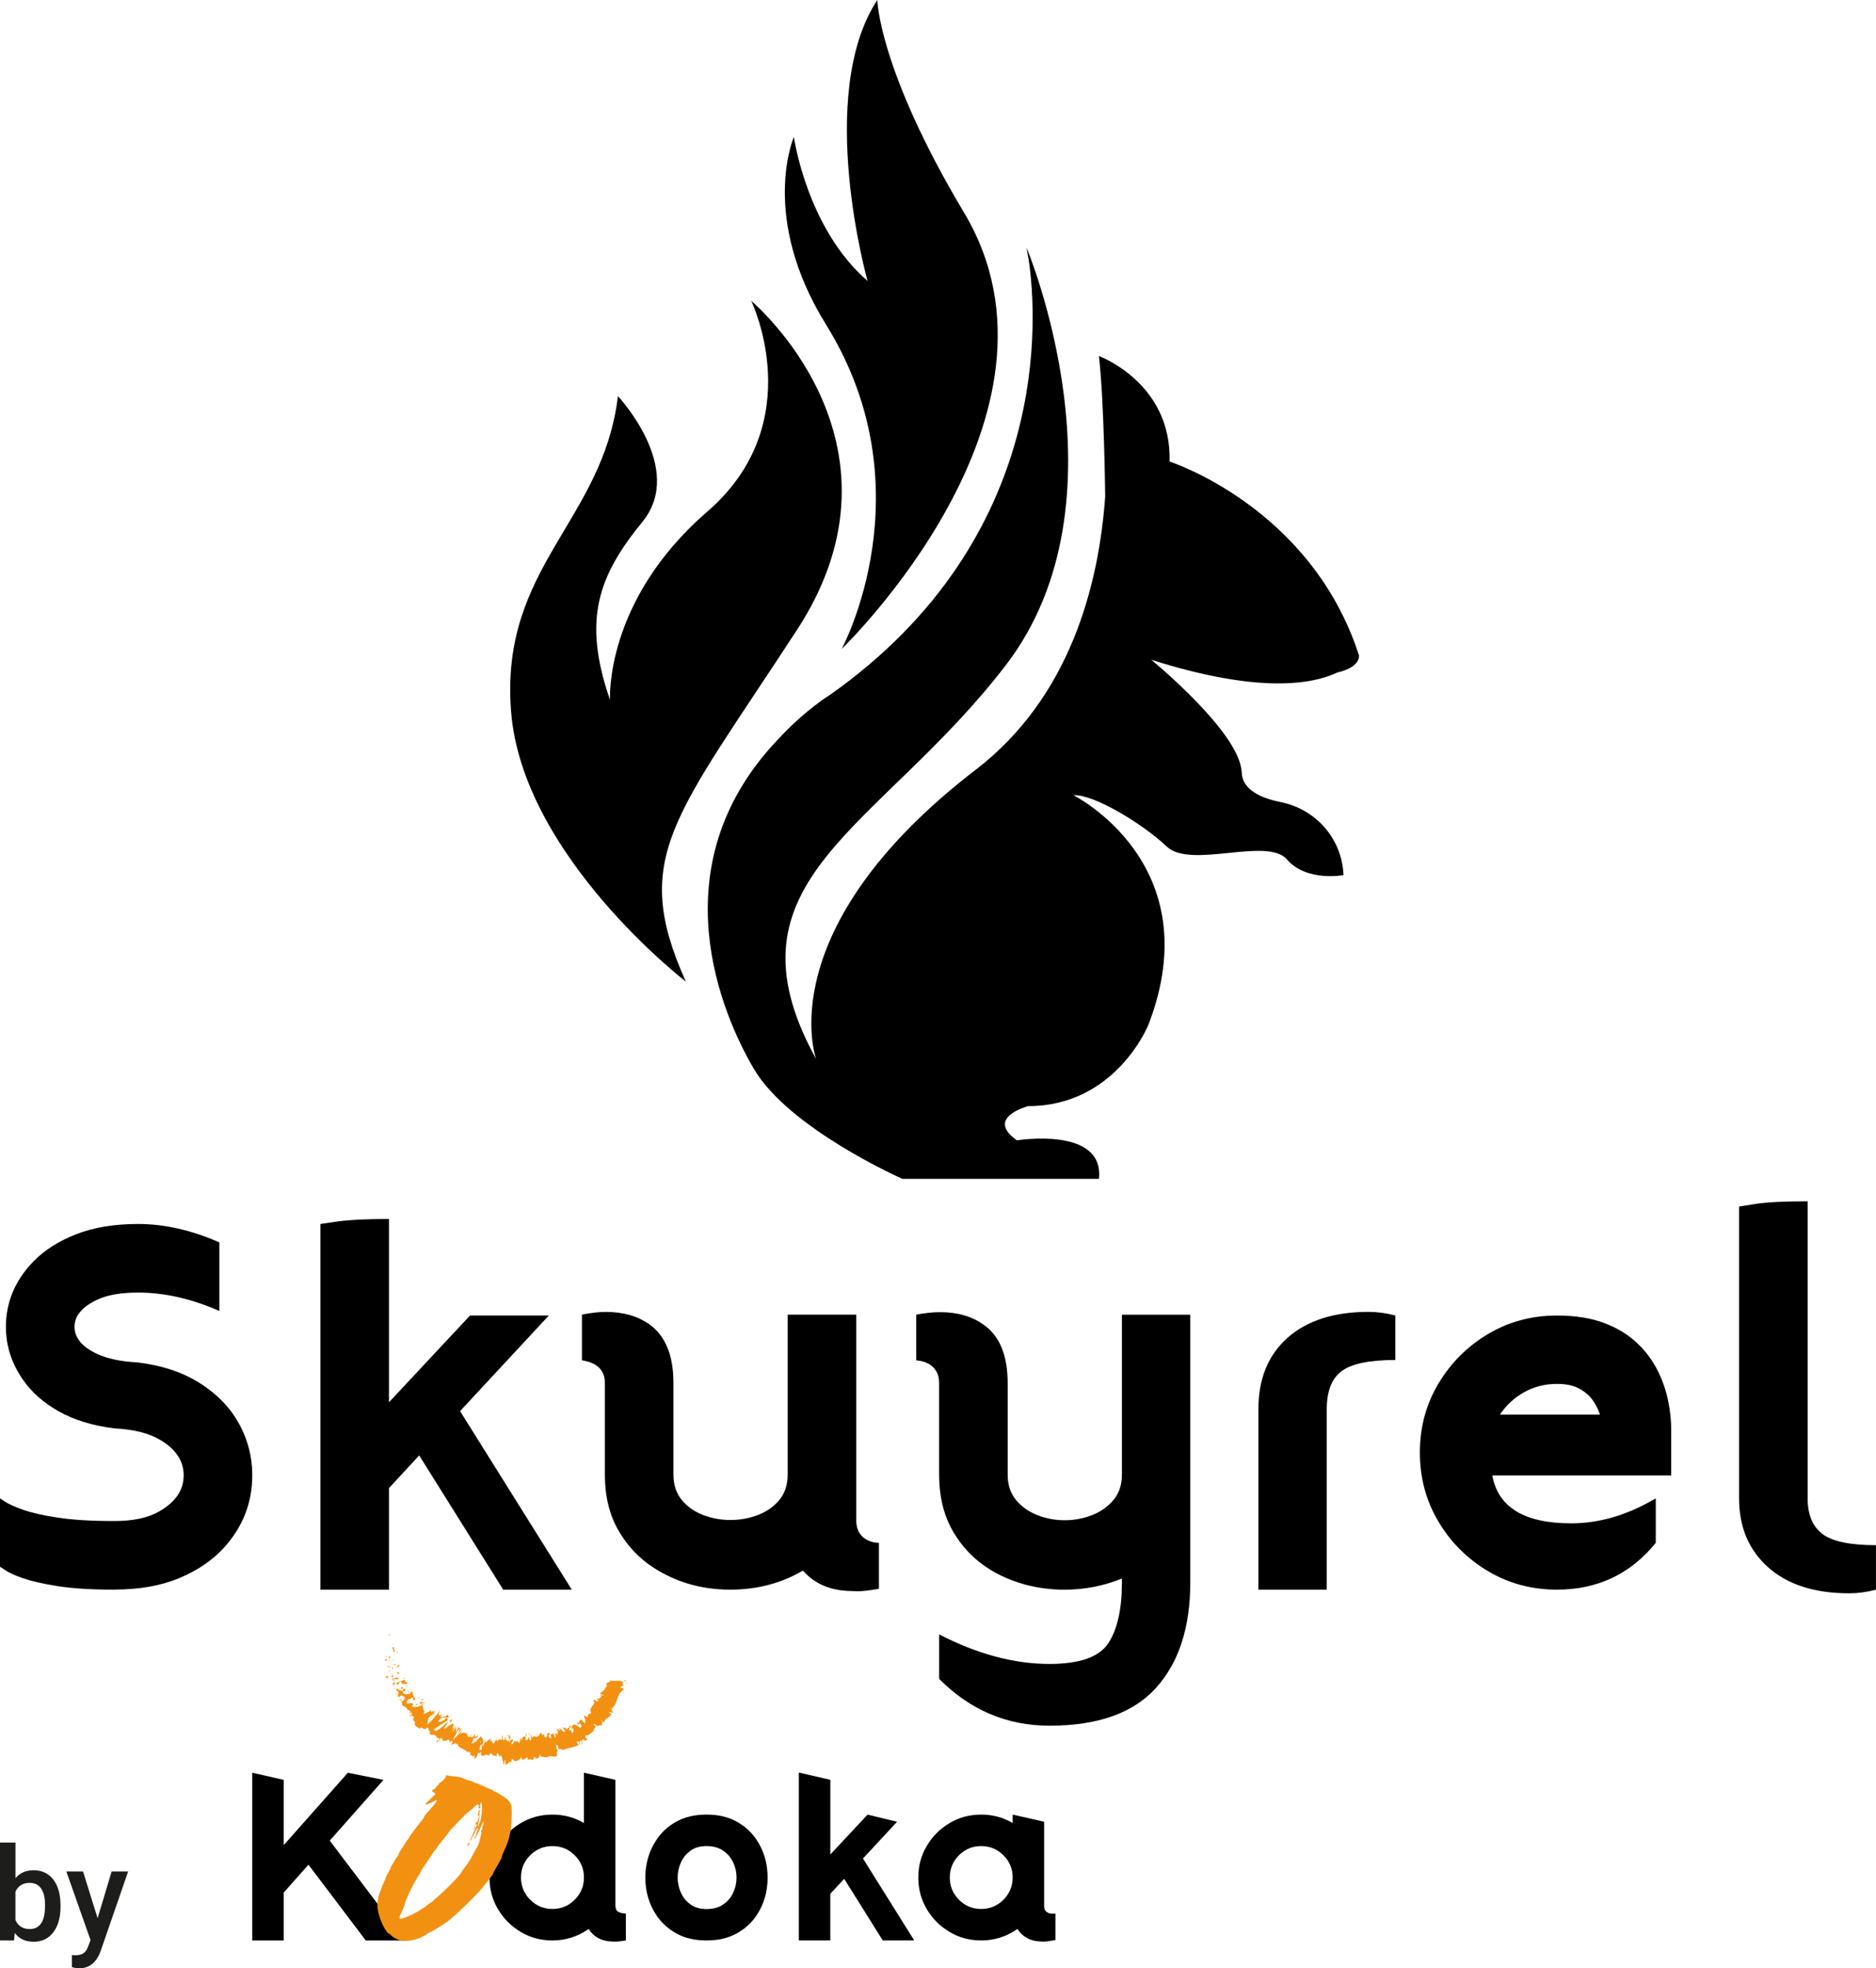 <?xml version="1.0" encoding="UTF-8"?>
<svg id="Calque_1" data-name="Calque 1" xmlns="http://www.w3.org/2000/svg" viewBox="0 0 539.28 565.68">
  <defs>
    <style>
      .cls-1 {
        fill: #1d1d1b;
      }

      .cls-2 {
        fill: #f29111;
      }
    </style>
  </defs>
  <g>
    <g>
      <path d="M384.55,193.24s0,0,0,0c0,0,6.24-1.23,6.12-4.85-13.78-42.7-54.46-55.74-54.46-55.74.63-22.68-20.32-30.33-20.32-30.33,1.51,12.56,1.81,40.44,1.81,40.44v-.04c-1.84,25.61-10.16,57.71-37.17,78.46-59.74,45.9-45.92,83.2-45.92,83.2-28.45-51.64,17.88-65.58,54.46-113.12,36.58-47.54,6.03-120.08,6.03-120.08.22,1.2.42,2.38.62,3.55,2.3,15.62,7.18,79.48-56.97,124.86,0,0-7.25,4.36-15.16,12.97-34.73,36.49-15.91,79.34-6.85,94.68,10.16,17.21,42.67,31.56,42.67,31.56h56.49c1.63-15.16-23.57-11.07-23.57-11.07-9.35-6.56,3.25-9.84,3.25-9.84,25.2,0,34.54-23.36,34.54-23.36,17.88-46.31-21.54-65.98-21.54-65.98,5.69-.41,19.91,8.2,26.82,14.75s28.85-2.87,34.54,3.69c5.69,6.56,16.26,4.51,16.26,4.51l-.03-.54c-.62-10.19-8.09-18.45-18.02-20.44-5.86-1.18-11.03-3.61-11.21-8.53-.41-11.48-26.01-32.38-26.01-32.38,30.79,9.77,46.24,7.14,53.61,3.62Z"/>
      <path d="M229.13,181c35.22-54.1-13.19-94.54-13.19-94.54,0,0,17.05,34.91-12.63,60.59-29.68,25.68-27.95,54.1-27.95,54.1-8.13-23.36-3.12-35.93,9.35-51.23,12.46-15.3-7.08-36.07-7.08-36.07-4.33,36.07-33.97,49.04-30.72,90.58s50.24,77.67,50.24,77.67c-16.09-35.78-3.25-47,31.97-101.1Z"/>
      <path d="M241.97,186.48s69.92-67.27,35.14-125.41C252.6,20.08,252.19,0,252.19,0c-17.88,27.32-2.8,80.74-2.8,80.74-17.52-15.16-21.18-41.39-21.18-41.39,0,0-10.01,22.93,9.26,53.96,29.35,47.27,4.5,93.17,4.5,93.17Z"/>
    </g>
    <g>
      <path d="M32.83,456.86c-6.57,0-11.99-.34-16.25-1.01-4.26-.67-7.6-1.44-10.02-2.28-2.41-.85-4.1-1.62-5.06-2.32l-1.5-.98v-19.65l1.5.98c.96.65,2.64,1.41,5.06,2.28,2.41.87,5.75,1.63,10.02,2.28,4.26.65,9.68.98,16.25.98,5.35,0,9.62-.89,12.79-2.68,4.79-2.7,7.18-6.18,7.18-10.44s-2.39-7.75-7.18-10.44c-3.18-1.78-7.44-2.81-12.79-3.07-6.22-.78-11.52-2.4-15.89-4.86-4.37-2.46-7.8-5.47-10.28-9.04-3.31-4.7-4.96-9.79-4.96-15.27,0-7.09,2.63-13.36,7.9-18.8,3.13-3.22,7.21-5.82,12.24-7.8,5.03-1.98,10.98-2.97,17.85-2.97,7.57,0,15.36,1.76,23.37,5.29v19.71c-8.01-3.52-15.8-5.29-23.37-5.29-4.87,0-8.77.67-11.68,2.02-4.39,2.05-6.59,4.66-6.59,7.83s2.2,5.79,6.59,7.83c2.92,1.35,6.81,2.15,11.68,2.41,6.57.83,12.15,2.6,16.74,5.32,4.59,2.72,8.21,6.04,10.87,9.95,3.48,5.27,5.22,10.99,5.22,17.17,0,7.88-2.72,14.82-8.16,20.82-3.31,3.61-7.58,6.52-12.83,8.71-5.24,2.2-11.48,3.3-18.7,3.3Z"/>
      <path d="M164.36,456.86h-19.71l-24.15-38.58-8.68,9.4v29.18h-19.71v-105.09l4.89-.72c3.31-.48,8.25-.72,14.82-.72v52.67l23.3-24.93h22.65l-25.52,27.48,32.11,51.3Z"/>
      <path d="M246.27,457.32l-1.7-.07c-5.83-.09-10.42-2.05-13.77-5.87-6.22,3.66-13.18,5.48-20.89,5.48-8.18,0-15.54-2.11-22.06-6.33-4.18-2.7-7.55-6.29-10.12-10.77-2.57-4.48-3.85-9.81-3.85-15.99v-26.3c0-3.66-2.2-5.83-6.59-6.53v-13.12c2.61-.52,4.89-.78,6.85-.78,5.05,0,9.27,1.22,12.66,3.66,4.53,3.31,6.79,8.9,6.79,16.78v26.3c0,2.92.79,5.34,2.38,7.28,1.59,1.94,3.63,3.38,6.14,4.34,2.5.96,5.12,1.44,7.87,1.44s5.37-.48,7.9-1.44c2.52-.96,4.58-2.4,6.17-4.34,1.59-1.94,2.38-4.36,2.38-7.28v-45.95h19.71v59.07c0,3.13,1.41,5.18,4.24,6.14.65.22,1.41.35,2.28.39v13.18c-2.65.48-4.79.72-6.4.72Z"/>
      <path d="M342.16,454.77c0,12.92-3.27,23.02-9.82,30.29-6.55,7.27-16.76,10.9-30.65,10.9-12.23,0-22.8-4.48-31.72-13.45v-12.79c10.97,5.66,21.54,8.49,31.72,8.49,8.7,0,14.35-2,16.94-6,2.59-4,3.88-9.81,3.88-17.43v-1.11c-5.27,2.13-10.79,3.2-16.58,3.2-3.79,0-7.51-.48-11.16-1.44-9.97-2.74-17.12-8.25-21.48-16.51-2.22-4.31-3.33-9.35-3.33-15.14v-26.24c0-1.35-.24-2.44-.72-3.26-1.04-1.96-3-3.07-5.87-3.33v-13.12c2.61-.48,4.89-.72,6.85-.72,5.05,0,9.25,1.22,12.6,3.66,4.57,3.22,6.85,8.81,6.85,16.78v26.24c0,2.92.79,5.34,2.38,7.28,1.59,1.94,3.63,3.39,6.14,4.37,2.5.98,5.12,1.47,7.87,1.47s5.36-.49,7.87-1.47c2.5-.98,4.56-2.44,6.17-4.37,1.61-1.94,2.41-4.36,2.41-7.28v-45.95h19.65v76.96Z"/>
      <path d="M381.39,456.86h-19.65v-51.83c0-8.75,2.8-15.6,8.39-20.56,5.59-4.96,13.35-7.44,23.27-7.44,2.52,0,5.09.35,7.7,1.04v12.79c-7.44,0-12.59,1.07-15.44,3.2-2.85,2.13-4.27,5.79-4.27,10.97v51.83Z"/>
      <path d="M451.69,437.8c8.09,0,16.19-2.39,24.28-7.18v12.79c-7.27,8.96-16.73,13.45-28.39,13.45-7.27,0-13.88-1.77-19.84-5.32-5.96-3.55-10.72-8.3-14.26-14.26-3.55-5.96-5.32-12.58-5.32-19.84s1.77-13.82,5.32-19.78c3.55-5.96,8.3-10.71,14.26-14.26,5.96-3.55,12.57-5.32,19.84-5.32,5.22,0,9.71.71,13.48,2.12,3.76,1.41,6.9,3.3,9.4,5.65,2.5,2.35,4.48,4.96,5.94,7.83,1.46,2.87,2.49,5.8,3.1,8.78.61,2.98.91,5.8.91,8.45v13.12h-51.43c1.65,9.18,9.22,13.77,22.71,13.77ZM459.91,406.54c-.39-1.31-1.04-2.63-1.96-3.98-.91-1.35-2.21-2.49-3.88-3.43-1.68-.94-3.84-1.4-6.49-1.4-3.44,0-6.58.79-9.43,2.38-2.85,1.59-5.17,3.73-6.95,6.43h28.72Z"/>
      <path d="M531.58,457.91c-9.92,0-17.68-2.48-23.27-7.44-5.59-4.96-8.39-11.58-8.39-19.84v-83.88l4.96-.78c3.26-.48,8.18-.72,14.75-.72v85.38c0,4.66,1.41,8.06,4.24,10.22,2.83,2.15,7.96,3.23,15.4,3.23v12.79c-2.61.7-5.18,1.04-7.7,1.04Z"/>
    </g>
  </g>
  <g>
    <g>
      <path class="cls-2" d="M112.26,469.96c.07-.14-.5-.2-.59-.24.08.28.74.26.59.24Z"/>
      <polygon class="cls-2" points="113.21 472.6 112.98 472.54 113.51 472.94 113.21 472.6"/>
      <path class="cls-2" d="M113.09,474.87c.96-.2-.14-.82.22-1.22l.22-.05-.78-.23c.11.51.58,1.16.33,1.5Z"/>
      <path class="cls-2" d="M111.01,476.18c.38-.1.34.27.11-.31-.04.03-.06.04-.1.06,0,.05,0,.13-.01.25Z"/>
      <path class="cls-2" d="M111.02,475.93c-.03-.26-.32.18,0,0h0Z"/>
      <path class="cls-2" d="M111.31,477.1l-.36-.31c-.22.09-.25.4-.42.3.21.34.43.24.78.02Z"/>
      <path class="cls-2" d="M112.04,477.35l-.16-.16c-.09.04-.12.09.16.16Z"/>
      <path class="cls-2" d="M111.56,476.85l.33.34c.15-.06.47-.09-.12-.16.29,0,0-.04-.21-.18Z"/>
      <path class="cls-2" d="M111.69,476.64c.2-.2.32-.44.68-.14-.18-.61-.86-.5-.68.14Z"/>
      <path class="cls-2" d="M114.1,474.98l.28-.23-.33-.2c.16.1-.26.44.05.42Z"/>
      <path class="cls-2" d="M111.05,479.26c.21-.01.53-.2.79-.26l-.27-.21c-.12.15-.22.41-.52.47Z"/>
      <path class="cls-2" d="M111.84,479c.13.1.27.21.41.3-.02-.32-.18-.36-.41-.3Z"/>
      <path class="cls-2" d="M113.13,477.31c-.26-.17-.53-.34-.79-.52.27.22.54.42.81.63l-.02-.11Z"/>
      <polygon class="cls-2" points="111.29 480.69 110.78 480.57 111.56 480.8 111.29 480.69"/>
      <path class="cls-2" d="M111.59,481.6c-.42-.06-.6.37-.88.27.13.24.52.38.86.49-.22-.16-.23-.4.02-.76Z"/>
      <path class="cls-2" d="M112.1,482.56c-.12-.07-.32-.13-.52-.2.12.09.28.16.52.2Z"/>
      <path class="cls-2" d="M112.27,479.93c-.12.05-.43.17-.53.4l.55-.26s-.01-.09-.02-.14Z"/>
      <path class="cls-2" d="M112.3,480.07h-.02c.02.16.02.27.03.32,0-.04,0-.14,0-.32Z"/>
      <path class="cls-2" d="M112.26,479.89s0,.02,0,.04c.05-.02.07-.04,0-.04Z"/>
      <path class="cls-2" d="M112.71,478.28c.35.17.75.53,1.19.06-.41-.09-.66.19-1.19-.06Z"/>
      <path class="cls-2" d="M112.95,479.59l.06-.39c-.15.03-.36.14-.54.06l.48.33Z"/>
      <polygon class="cls-2" points="113.16 479.74 112.95 479.59 112.93 479.74 113.16 479.74"/>
      <path class="cls-2" d="M112.45,481.77c.29.1.34.27.45.46.04-.24.06-.48,0-.69-.18.02-.53,0-.45.23Z"/>
      <path class="cls-2" d="M112.42,480.93s.03.02.04.03c.04-.03.05-.05-.04-.03Z"/>
      <path class="cls-2" d="M113.51,484.14s.06-.04.09-.07c-.03,0-.06.02-.1.03v.04Z"/>
      <path class="cls-2" d="M113,481.48c.07-.19-.09-.25-.29-.3.09.11.15.22.19.36.08,0,.14-.02.1-.06Z"/>
      <path class="cls-2" d="M112.53,483.04c.09-.12.16-.24.22-.37-.15.13-.38.38-.22.37Z"/>
      <path class="cls-2" d="M112.31,481.05s-.02-.01-.03-.02c-.11.08-.05.06.03.02Z"/>
      <path class="cls-2" d="M112.31,481.05c.1.06.26.1.4.13-.07-.09-.15-.16-.25-.22-.04.03-.09.06-.14.09Z"/>
      <path class="cls-2" d="M117.22,483.38c-.51.17-1.12-.02-.68-.53-.49-.17-2.11.59-2.94,1.23.23-.07.43-.14.86.1.23-.23.38-.99.94-.87.42.34-.05.42-.24.74.56-.41,1.12.2,2.01-.26-.16-.07-.31-.15-.46-.24.14-.06.42-.02.51-.17Z"/>
      <path class="cls-2" d="M113.42,483.38l-.11-.13c-.04.2-.21.39-.52.75.34.16.55.14.72.1-.06-.25-.13-.49-.18-.75l.09.03Z"/>
      <path class="cls-2" d="M113.1,482.59c.6-.05.94.22,1.49-.18-.16-.4-.56-.15-.88-.33.35.65-.38-.11-.54.49-.14-.11-.21-.23-.26-.34-.03.15-.08.29-.15.44.01-.01.02-.02.03-.03h0s0,0,0,0c.06-.05.1-.07.07-.03,0,0,.01,0,.02.01.08-.02.15-.03.22-.03-.05.24-.14.08-.22.03-.03,0-.06,0-.09.02,0,0,0,0,0,0l.52.62c.03-.17-.04-.36-.21-.67Z"/>
      <path class="cls-2" d="M115.2,478.52s-.09.03-.13.04c.08.03.13.04.13-.04Z"/>
      <path class="cls-2" d="M114.9,478.84c-.09-.03-.33-.04-.3-.2.16-.16.28-.04.47-.08-.17-.07-.46-.27-.7.07l.09.04c-.16.3-.81.78-.9.75.51-.17.86-.31,1.34-.57Z"/>
      <path class="cls-2" d="M114.08,480.64l.42.5.43-.41-.29.09c.04-.34-.31-.19-.55-.18Z"/>
      <polygon class="cls-2" points="113.26 484.31 112.65 484.44 113.6 484.48 113.26 484.31"/>
      <polygon class="cls-2" points="113.61 485.04 113.09 485.21 113.48 485.29 113.61 485.04"/>
      <path class="cls-2" d="M148.89,500.21l.14-.16c-.07.05-.11.1-.14.16Z"/>
      <path class="cls-2" d="M147.84,500.17l-.03.27c.05-.15.07-.26.03-.27Z"/>
      <path class="cls-2" d="M125.7,499.91c-.08.56-.27,1.38.04.86l.27-.54c-.21-.01-.29-.15-.31-.32Z"/>
      <path class="cls-2" d="M138.45,502.01c0-.06-.01-.13-.02-.19-.11.18-.21.35-.31.51.1-.1.21-.2.32-.32Z"/>
      <path class="cls-2" d="M139.25,499.68l.18.44c-.03-.15-.09-.29-.18-.44Z"/>
      <path class="cls-2" d="M154.46,498.93l.03-.63c-.25.06-.08.33-.03.63Z"/>
      <path class="cls-2" d="M117.76,492.03c-.05.32-.02.52.05.66.1-.43.39-.9-.05-.66Z"/>
      <path class="cls-2" d="M148.55,506.5c.11-.11.15-.23.14-.36-.11.1-.17.22-.14.36Z"/>
      <path class="cls-2" d="M118.22,493.21c.02-.07.02-.12.03-.18-.18-.07-.34-.15-.43-.34-.08.31-.06.6.4.52Z"/>
      <path class="cls-2" d="M171.05,488.55s.05,0,.08,0c-.07-.05-.08-.03-.08,0Z"/>
      <path class="cls-2" d="M179.12,484.94c.02.08-.02.2-.04.31.05-.04.08-.13.04-.31Z"/>
      <path class="cls-2" d="M114.72,488.09c-.12-.13-.07,0,0,0h0Z"/>
      <path class="cls-2" d="M116.46,486.32c.07,0,.16-.01.29-.07-.13.05-.22.07-.29.07Z"/>
      <path class="cls-2" d="M122.06,492.05s0,0,0,.01c.06-.11.05-.09,0-.01Z"/>
      <path class="cls-2" d="M114.84,487.74c-.04.09-.06.18-.06.27.02-.05.04-.14.06-.27Z"/>
      <path class="cls-2" d="M114.61,487.9c0-.07,0-.11-.01-.16-.1.03-.14.07.01.16Z"/>
      <path class="cls-2" d="M114.87,488.29c-.06-.08-.07-.17-.08-.27-.02.05-.04.08-.06.08.03.04.08.1.14.19Z"/>
      <path class="cls-2" d="M164.22,497.31s.03.02.06.03c0-.28-.04-.22-.06-.03Z"/>
      <path class="cls-2" d="M132.29,496.75s-.02.01-.03.02c0,0,0,.02,0,.03l.02-.05Z"/>
      <path class="cls-2" d="M132.93,496.58c-.53.56-.6.42-.67.21l-.66,1.58c.45-.6.89-1.19,1.32-1.8Z"/>
      <path class="cls-2" d="M151.39,499.87l-.39-.5c.32-.91.62-.63.24-1.35.08.92-.24,1-.56,1.08-.32.08-.64.14-.61,1.07l-.25-.38c.07.01.07-.09.13-.08-.48-.87-.26,1.36-.85,1.12-.21-.13-.35-.41-.22-.63l-.44.46c-.13-.04-.1-.36.03-.32l-.68.15v-.05c-.09.29-.32.74-.44.93-.17-.27.09-.19.05-.43l-.4.43c-.14-.49.19-.94.45-.86-.3-1.87-.33.45-1.04-.66l.36-.22c-.18-1.07-.46-.68-.79-1.37.05.36.68,1.7.25,2.14-.11-.14-.25-.23-.5.13.04-.66-.18-.51-.45-.5l.09-.87c-.3.23-.32.67-.53,1.05-.32-.11-.31-.8-.31-1.38-.48-.2.23,1.12-.4,1.21-.39-.39-.73-.05-1.32.37-.25-.35.14-.52.07-.78l-.38.64c-.06-.03,0-.24.02-.34-.27.23-.16.86-.57,1.03-.13.46-.26.09-.42-.28-.16-.38-.36-.75-.69-.26-.06-.27.17-.51.2-.85-.75.57-.62.41-1.34,1.22l-.28-.67c.15.72-.44,1.37-.98,1.88.03.34.06.63.09.78l-.72.3c-.03-.16.11-.43.31-.76-.06.06-.12.12-.17.17-.12-.38.13-.82.41-1.25.02.19.04.38.06.57.29-.47.57-1.01.67-1.51-.06.09-.15.15-.24.18.07-.13.13-.25.14-.34,0-.09-.1.08-.25.27l.14-.97-.14.36-.53-.8c-.39.39-.82.9-1.27,1.31-.45.41-.92.73-1.41.77.45-.6.45-1.08.75-1.87-.08.92.75-.14,1.09.18-.19-.16,0-.53.09-.64-.33.17-.66.34-.99.51.25-.65.02-.54-.07-.88-.17.67-.38.83-.62.86-.23.02-.47-.08-.7.05.15-.43.4-.84.71-.59,0-1.11-1.11,1.28-1.18.31.09.03.11.11.24-.09-.18.15-.37.09-.48-.04-.1-.13-.12-.34.01-.5l.09.03c-.25-.21-.68-.4-1.12-.43-.44-.03-.89.1-1.2.6.06-.14.71-1.21.85-1.4-.91.99-1.87,1.98-2.86,2.92.56-.83,1.38-3.1,2.1-3.34-.06-.2-.13-.43-.58-.28.01.17-.48,1.39-.65,1.39.21-1.16.05-.65.13-1.7.02.26-.92,1.53-1.11,1.35.15-.18.78-1.33.94-1.43-.43.33-.87.66-1.31.99.28-.15.71-1.09.83-1.53-.11.29-.42-.29-.63-.25l.02.43c-.43-.55-1.76,1.42-2.3.95.26-.21,1.29-1.48,1.13-1.83-.29.28-.99.94-1.73,1.54-.74.6-1.54,1.12-1.99,1.16l.18-.43c-.24.03-.48.05-.72.08.5-.36,1.3-.88,2.1-1.41.79-.52,1.56-1.03,2.01-1.29.01-.44.26-.47-.06-.66.15-.41.54-.39.64-.35l-.5-.72c-.54.75-1.07.31-1.53.93.44-.04.88-.09,1.32-.16-.26.37-.77.81-1.27,1.08-.5.27-.98.36-1.18.09.11-.38,1.14-1.18,1.32-1.43-.26.19-.84.09-.74-.12l.52-.21c-.03-.47-1.22.55-.95-.38-.07-.14.49-1.15.11-.77-.55.91-2.7,3.35-3.37,3.8,0-.05.01-.37.06-.75.05-.38.14-.81.25-1.06.4-.76,1.64-1.13,1.98-1.79-.18.17-.49.3-.6.33.04-.26.59-.51.28-.66-.7.62-.42-.53-.67.44-.42-.04-.11-.38-.39-.63-.35.51-1.74,1.14-2.18,1.05.19-.14.37-.41.45-.53-.4-.59-.31-1.15-.71-1.65.14-.19.17-.6.57-.74-.18.03-.49.15-.62.01.42-.78.36.27.96-.54-.44.31-.89.06-1.34.03-.63.56.27.62.7.63-.9.71-2.18,1.05-3.04.75-.56-.32.47-.63.28-.62-.43-.98-2.2.33-1.99-.9.44-.69,1.25-.76,1.66-1.11.47.24-.03.84.15,1.09l.09-.51c.28,0,.59.15.51.39.39-.59-.83-1.54-.65-2.53-.28,0-.63-.1-.83.14l.21.17c-.41.49-.96-.04-1.04.38-.54-.11-1.29-.19-1.22-.8l.72-.44c-.22.11-.31.51-.02.52-.43-.04.69-1.16-.39-.91-.13.19-.26.37-.38.56-.54-.14-1.53-.23-1.47-.76-.68.51.13.06-.63.75.99-.74.44,1.14,1.4.19-.87.78-.18.73-.84,1.56.24-.14.4-.38.46.04.08-.02.19-.03.26-.03,0,.01,0,.02,0,.03,0-.01.01-.02.02-.03.04,0,.05,0,0-.01.07-.14.16-.27.29-.37.64-.11.92.43,1.31.46,0,.26-.32.07-.52.32l.58.03c-.52.32-.59,1.04-1.17.74.07.15.14.3.22.45-.14.42-.04.85.31.93.01.28.89.14.37.23.24.15.5.29.75.44l-.12.09c.19.34.61.53.96.77.34.25.59.57.42,1.27.29.1.6.18.74.62l-.35.41c.35.14.26,1.11.77.85-.41.61-.18.97.17,1.25.36.26.84.44.97.74l.5-.48c.25.32.68.42,1.23.55l.39-.47c.32-.05.44.21.56.53.12.31.23.69.51.88-.18.15-.27,0-.28-.19-.13.78.35.88.86.88.51.01,1.03-.03,1.02.59.27-.07.34.06.35.26-.01,0-.03,0-.06,0,.01.02.03.03.06.05,0,.13,0,.28.02.41.02-.17.03-.31.02-.39.12.07.34.13.59.11l-.3.59s.03.01.05.01c.03.32.31-.17.5-.64.14-.03.29-.09.44-.18-.45.98.64-.02.21,1.06.41-.39,1.09.2,1.77-.76-.07.13-.06.22-.16.18.12.22.25.45.58.26l-.33.77c.33-.25.65-.49.97-.74,0,.59-.02.91-.59,1.33,1.1-.53.7-.06,1.67-.66l-.27.47c.2.08.82-.41.74.04,0,.56.52.84,1.14,1.16.63.28,1.34.61,1.76,1.26.32-1.58.3.87.77-.28-.06.38.04.64-.26.88.72-.13.74.88,1.48.02-.04.38-.3.49-.3.72.07-.06.29-.25.29-.02,0,.23-.18.27-.33.4.66.14,1.05-.96,1.39-1.99.17.59.35.55.76-.08.01.37.1.78-.32.8.2.1,1.21.86,1.43,0,.02.23.29.13.37.04.48.16.5.24,1,.26l-.11-.17c.39-.99.44-.15.85-.21l-.03.1c.76.9.43-.29,1.18.7l.05-.65c.14-.69.3-.46.51-.12.2.34.46.81.75.57l-.14-.4c.17-.22.3.28.45.86.14.58.29,1.23.43,1.33.05.13-.12.19-.22.27.71.89.18-.85.76-1,.07.47-.23,1.16.16,1.28.08.2.4-.16.73-.46.34-.3.71-.53.96-.08-.11-.36-.21-.72.06-.98.39-.1,1.09,1.35,1.44.23.05.1.07.19.08.28.31-.28.99-.51,1.14-1.13.19,1.12.67.83,1.08.5.42-.34.78-.69.88.35.31-.07.62-.13.93-.21v.21c.63.05.77-.47.9-.99.16.12.09.33.09.44.93.28,1.03.16,1.54-.99l.21.65c.06-.21.42-.02.86.1.44.12.97.17,1.29-.33.01.08.03.21-.02.32.37-.52,1.07-.2,1.64-.13.57.09,1.02,0,.79-1.22l.39-.79c-.83.1-.25-1.05-.71-1.32.23-.24,1.01.42.7.67l-.1-.09c.32,1.26,1.11.07,1.41.88.37-.18.76-.3,1.16-.41.39-.12.79-.22,1.19-.32.41-.09.8-.21,1.18-.33.39-.12.76-.27,1.11-.47l-.66-.77.49-.23c.24.13.57.57.22.73.47.38.31-.74.2-.93.43-.03.52.25.54.54.01.28-.07.55.04.5.08-.08.16-.15.23-.23l-.12-.06c0-.49-.22-.86.19-1.08.36,0,.47.43.59.39.04.06.09.06.17-.08.21-.1.41-.22.62-.33l-.68-.48c.02-.5.53-.35-.24-.88.58.42,1.18.16,1.65-.24.48-.38.86-.85,1.1-.79-.07-.72.24-.97.66-1.28-.2-.03-.87-.62-.5-.84,1.17,1.41,1.13,0,2.33.63-.86-.35.7-1.11-.57-1.55.36-.18.53.44,1.05.5.03-.57.41-.88.88-1.19.46-.3.97-.64,1.2-1.16-.19-.15-.6-.21-.76-.6.44.06.88.12,1.32.16.02-.26-1.06-.91-.14-.81-.2-.06-.51-.15-.49-.31.54-.3.87-.75,1.14-1.23.25-.49.42-1.04.6-1.56.16-.54.37-1.05.68-1.53.3-.48.77-.91,1.44-1.31-.53.16-.52-.05-.47-.28-.15.11-.57-.17-.89-.23.37-.21.75-.42,1.13-.65-.84-.38.16-.99-.66-1.27l.09.31c-.46-.3-1.04-.28-1.66-.26-.62.03-1.29.06-1.92-.12.53.32.04.46-.39.62-.43.16-.79.34-.09.88-.3.04-.36-.23-.68-.26.49.31.53.53.18.76l-.12-.08c-.05.23-.12.42-.22.58-.11.16-.24.29-.38.42-.14.13-.3.25-.47.39-.17.14-.37.29-.56.48l.62.21c-.18.17-.38.12-.57.14.76.67.33-.54,1.2.14-.67-.15-.83.21-1.04.54-.21.32-.44.63-1.13.33-.18.29.7.3.51.59l-.4-.13.4.35c-.2.15-.69-.03-.98-.21.06-.02,0-.18,0-.24-.56-.02-.28.76-.48.75.13-.04.26-.08.39-.13-.1.49-.43.89-.73,1.31-.31.41-.55.86-.56,1.47l.28.15c-.06.91-.61.21-.98.94l-.03-.07c.11.32.07.58-.11.71-.11-.4-.74-.24-.84-.7-.14.96.06.59.44,1.79l-.43-.3c.17.46.33.66.09,1.02-.03-.54-.7-.43-.79-1.1-.67-.16-.72.24-.78.56-.06.33-.13.56-.77.03.53,1.35,1.05.19,1.06.56.43.25.38,1.02.08,1.07-.12.07-.48-.22-.87-.48-.39-.26-.81-.49-1.07-.3.06-.03,0-.12.06-.15-.4-.16-.13.67-.7.35.32.81-.35.17.18,1.11.14-.17.26-.36.38-.54-.12.43.25,1.68-.58,1.46-.07-.21-.07-.55-.05-.75-.31-.19-.17.35-.49.16-.51-.96.52-.59.39-1.48-.39-.29-.17,1.02-.63-.07.28.7.11.75-.09.76-.2.02-.44,0-.36.6l-.29-.58c-.01.12,0,.46-.11.51l-.2-.85c.03.8-.88-.23-1,.26.61-.34.5.62.98.9-.4,1.2-1.23-1.28-1.94-.58.08-.14.61.14.55.5-.23-.04-.55-.15-.79-.43-.53.37.36.57.27,1.04-.52-.64-.17.42-.34.77l-.25-.61c-.85-.1.33,1.36-.51,1.13l-.06-.95-.25.34-.2-.73c-.16.65-.32.56-.74.49.24.41.35,1.15.02,1.27-.34-.3-.07-.63-.5-.4-.02-.43-.08-.95.31-.44-.05-.21-.03-.42-.08-.63-.37-.35-.6.09-.76.14.07,0,.15.01.22.09-.12.36-.25.73-.39,1.08-.17-.21-.15-.42-.12-.63-.11.1-.12.42-.3.53-.09-.53-.25-1.06-.05-1.38l-.45.74c-.1-.21-.48-.53-.45-.75-.4-.21-.59,1.2-1.14.91,0,.11-.03.22-.11.31-.47-.04-.95-.62-1.35.2l-.44-.91c-.37.27.58,1.14-.06,1.59-.45.37-.29-.79-.49-1.03-.17.52-.5,1.54-1.03.8.13-.19.26-.06.39-.15ZM146.25,500.42c.11-.13.33-.55.38-.16-.15.75-.22.39-.38.16ZM138.01,500.56c.14-.19.22-.05.28.23-.11.02-.21-.03-.28-.23ZM116.1,489.45s.02,0,.03,0c-.08.37-.04.23-.03,0ZM116.06,488.82c-.11,0-.18.05-.25.11.16-.05.23.06.27.2.13-.12.19-.24-.02-.31ZM168,500.16l-.19-.08c.09-.29.13-.11.19.08Z"/>
      <path class="cls-2" d="M139.15,499.95c0,.11-.03.24-.05.36.07-.1.1-.22.05-.36Z"/>
      <path class="cls-2" d="M154.46,499.05s.01,0,.02,0c0-.04,0-.08,0-.12v.12Z"/>
      <path class="cls-2" d="M125.29,491.67c0,.14-.05.26-.11.37.12-.11.18-.24.11-.37Z"/>
      <path class="cls-2" d="M113.67,486.62c.1.09.21.18.32.27-.11-.15,0-.27.05-.39-.14.07-.31.23-.37.13Z"/>
      <path class="cls-2" d="M116.38,482.31c-.09-.02-.04-.09-.13-.11l-.29.11c.08.19.35.25.42,0Z"/>
      <path class="cls-2" d="M115.54,485.42c.5-.25.24-.37.05-.55,0,.01.02.02.02.04-.74.23-.4.38-.07.51Z"/>
      <path class="cls-2" d="M115.56,484.83c-.05-.06-.1-.12-.1-.2-.3.09-.02.11.1.2Z"/>
      <path class="cls-2" d="M115.39,488.37c.07-.17-.66.27-.49.1-.68.22,1.14.3.49-.1Z"/>
      <polygon class="cls-2" points="117.15 484.52 116.55 484.87 117.11 484.77 117.15 484.52"/>
      <path class="cls-2" d="M117.46,486.39v-.42c-.09.06-.17.04-.25.01.08.22.07.51.25.4Z"/>
      <path class="cls-2" d="M117.22,485.98c-.04-.11-.1-.21-.23-.22.03.06.12.17.23.22Z"/>
      <polygon class="cls-2" points="117.53 484.9 117.44 485.05 117.51 485.31 117.53 484.9"/>
      <path class="cls-2" d="M119.42,489.87c.13.07.26.15.39.22.22-.11.26-.27.1-.34-.19.02-.35-.06-.5.13Z"/>
      <path class="cls-2" d="M120.31,487.84c-.07.16-.19.25-.35.43l.72-.45-.37.03Z"/>
      <path class="cls-2" d="M121.09,488.65c.22-.1.86.06.55-.3-.21.11-.58-.1-.55.3Z"/>
      <polygon class="cls-2" points="124.08 493.75 124 493.69 123.05 494.7 124.08 493.75"/>
      <path class="cls-2" d="M130.03,494.27c-.16-.51-.57.65-.65.09-.27.21.07.46-.18.63.41-.14.41.1.83-.72Z"/>
      <path class="cls-2" d="M129.2,494.99c-.07.02-.14.05-.23.1.11-.03.18-.06.23-.1Z"/>
      <polygon class="cls-2" points="180.16 483.91 180.52 483.63 180.01 483.75 180.16 483.91"/>
      <path class="cls-2" d="M179.29,483.05l.89.1-.74-.35c.02.08.07.24-.14.26Z"/>
      <path class="cls-2" d="M145.62,498.58l-.04.21c.02.23.08.26.21.3l-.17-.51Z"/>
      <polygon class="cls-2" points="149.21 499.33 149.15 499.31 149.29 500.11 149.21 499.33"/>
      <path class="cls-2" d="M152.11,498.05c-.12-.02-.24.18-.36.16.24-.18.53.82.36-.16Z"/>
    </g>
    <g>
      <path d="M81.57,511.52v18.75l18.43-20.79,10.24,2.05-15.45,17.46,21.72,28.7h-11.36l-16.48-21.78-7.1,8v13.78h-9.05v-48.21l9.05,2.05Z"/>
      <path d="M176.91,511.52v36.09c0,1.82,1,2.17,3,2.36v7.71c-1.26.22-2.28.33-3.06.33l-1.11-.03c-2.92-.14-5.09-1.34-6.53-3.6-3.14,2.2-6.6,3.3-10.4,3.3-3.34,0-6.37-.81-9.11-2.44-2.74-1.63-4.92-3.81-6.55-6.55-1.63-2.74-2.44-5.77-2.44-9.11s.81-6.34,2.44-9.08c1.63-2.74,3.81-4.92,6.55-6.55,2.74-1.63,5.77-2.44,9.11-2.44s6.31.81,9.05,2.43v-14.47l9.05,2.05M158.81,548.63c2.5,0,4.63-.88,6.4-2.65,1.77-1.77,2.65-3.9,2.65-6.4s-.88-4.62-2.65-6.38c-1.77-1.76-3.9-2.64-6.4-2.64s-4.63.88-6.4,2.64c-1.77,1.76-2.65,3.89-2.65,6.38s.88,4.63,2.65,6.4c1.77,1.77,3.9,2.65,6.4,2.65Z"/>
      <path d="M203.1,557.68c-3.36,0-6.23-.66-8.61-1.98-2.39-1.32-4.3-3.05-5.74-5.18-2.16-3.2-3.24-6.83-3.24-10.91s1.08-7.69,3.24-10.91c1.44-2.16,3.35-3.9,5.74-5.21,2.39-1.32,5.26-1.98,8.61-1.98s6.2.66,8.6,1.98c2.4,1.32,4.31,3.06,5.75,5.21,2.14,3.18,3.21,6.81,3.21,10.91s-1.07,7.73-3.21,10.91c-1.44,2.14-3.36,3.87-5.75,5.18-2.4,1.32-5.26,1.98-8.6,1.98ZM203.1,548.66c1.92,0,3.52-.44,4.79-1.32,1.28-.88,2.24-2.01,2.88-3.4.64-1.39.96-2.83.96-4.33s-.32-2.97-.96-4.34c-.64-1.38-1.6-2.51-2.88-3.39-1.28-.88-2.88-1.32-4.79-1.32s-3.37.44-4.6,1.32c-1.23.88-2.15,2.01-2.77,3.39s-.93,2.83-.93,4.34.31,2.94.93,4.33c.62,1.39,1.54,2.52,2.77,3.4,1.23.88,2.76,1.32,4.6,1.32Z"/>
      <path d="M238.69,511.52v21.45l10.7-11.45,8.49,2.05-9.81,10.56,14.74,23.55h-9.05l-11.09-17.71-3.99,4.31v13.39h-9.05v-48.24l9.05,2.08"/>
      <path d="M300.15,523.92v23.62c0,.24,0,.95.21,1.33.38.7,1.16,1.1,1.95,1.1h1.09v7.6c-1.28.22-2.52.44-3.28.44l-1.11-.03c-2.92-.14-5.09-1.34-6.53-3.6-3.14,2.2-6.61,3.3-10.43,3.3-3.32,0-6.34-.81-9.08-2.44-2.74-1.63-4.92-3.81-6.55-6.55-1.63-2.74-2.44-5.77-2.44-9.11s.81-6.34,2.44-9.08c1.63-2.74,3.81-4.92,6.55-6.55,2.74-1.63,5.76-2.44,9.08-2.44s6.31.81,9.05,2.43v-2.43l9.05,2.05M282.05,548.63c2.5,0,4.63-.88,6.4-2.65,1.77-1.77,2.65-3.9,2.65-6.4s-.88-4.62-2.65-6.38c-1.77-1.76-3.9-2.64-6.4-2.64s-4.62.88-6.38,2.64-2.64,3.89-2.64,6.38.88,4.63,2.64,6.4c1.76,1.77,3.88,2.65,6.38,2.65Z"/>
    </g>
    <path class="cls-2" d="M126.48,512.32c.34,0,1.8-1.51,1.7-1.83-.17-.54.69-.11,1.56-.04,1.99.16,3.25.41,3.56.69.59.53,2.14.52,2.95,1.09.21.14.48.26.62.26.26,0,.71.19,2.86,1.19.72.33,1.41.61,1.55.61.28,0,.62.54.82.54.32,0,3.05,1.69,3.67,2.27,1.29,1.21,1.43,1.8,1.3,5.49-.16,4.63-.85,6.52-2.37,9.79-.23.5-.43,1.03-.43,1.17,0,.56-.57,1.13-.83,1.79-.21.52-1.69,2.68-1.69,3.16,0,.09-.34.59-.76,1.09-.42.51-1.29,1.62-1.93,2.47-1.6,2.11-7.96,8.33-10.39,10.15-1.32.99-4.71,3.07-5,3.07-.07,0-.39.19-.69.42-1.46,1.1-5.06,2.72-8.15,1.87-.96-.26-2.36-1.11-2.52-1.52-.05-.13-.2-.23-.33-.23-.48,0-1.5-1.5-2.29-3.38-1.15-2.73-1.64-5.2-.68-8.04.53-1.56,1.2-3.26,1.55-3.89.14-.26.26-.56.26-.66,0-.37,1.26-2.47,1.38-2.83.32-.92,1.01-1.74,1.49-2.69.33-.66.9-1.02.9-1.41,0-.55,1.64-2.64,1.91-3.18.23-.45.58-.97.78-1.15.2-.18.37-.44.37-.56,0-.29,3.04-4.13,3.82-5.14.27-.35.49-.69.49-.77,0-.63,3.6-3.79,3.6-4.72,0-.34-3.24,1.78-3.24,1.02,0-.08,2.88-2.76,2.88-2.85,0-.16-1.82-1.07-.56-1.25.37-.05,1.05-1.29,1.28-1.29.2,0,.33-.72.53-.72ZM137.27,525.27c-.09,0-2.01,3.99-2.13,3.87-.06-.06.03-.37.19-.68.41-.79,1.75-3.96,1.75-4.14,0-.08-.08-.1-.18-.03-.8.49.34-1.11.34-1.11-.5,1.75.24.11.45-1.05.12-.66.11-.69-.14-.36-.25.34-.26.33-.18-.18.17-1.11.26-1.36.43-1.25.2.13.21-.52.29-.32.13.33-.56.91-.27,1.25.25.3-.28,2.73-.38,2.93-.12.26-.11.87.02.79.08-.05.15-.23.15-.41s.07-.39.15-.48c.47-.52,1.09-4.47.65-5.86-.36-1.15-.18.81-.42.66-.11-.07-.2-.04-.2.06s.08.19.18.19c.46,0-.36,1.39-.36.09s-.63-.49-1.54.36c-.69.63-1.34,1.16-1.44,1.16-.22,0-5.52,5.47-5.63,5.81-.08.23-.8,1.15-2.31,2.96-.52.62-.94,1.2-.94,1.28s-.18.35-.4.59c-1.09,1.18-1.51,2.26-2.48,3.57-1.11,1.52-1.97,2.86-1.97,3.09,0,.11-.11.33-.25.49-.87.99-3.99,7.16-4.25,8.42-.12.56-.54,1.68-.94,2.49-.81,1.63-.81,2.13,0,1.95,1.93-.42,6.23-2.77,7.96-4.35.25-.22,1.08-.58,1.08-.75,0-.08.45-.5,1.01-.93,1.56-1.22,6.2-5.88,6.81-6.83,1.72-2.69,2.1-2.56,4-6.25.97-1.88,1.11-1.62,1.48-3.08.12-.49.78-2.93.56-2.8-.18.11-.02-.73.15-.47.06.1.12-.14.13-.54.02-.9.43-.86.41-1.67-.02-.75-.53.67-.89,1.43-.38.79-.9,1.92-1.17,2.52-.48,1.06-.93,1.03-.37.23.16-.22.28-.58.28-.8,0-.14.68-1.87.37-1.86ZM134.55,530.41q-.37.34-.15-.2c.32-.75.52-.95.52-.51,0,.2-.17.52-.37.71ZM136.21,525.44c.27-.81.43-.96.26-.27-.1.44-.58,1.21-.26.27Z"/>
  </g>
  <g>
    <path class="cls-1" d="M17.4,547.97c0,3.08-.69,5.53-2.06,7.35s-3.26,2.73-5.67,2.73-4.13-.84-5.42-2.51l-.22,2.14H0v-28.13h4.45v10.22c1.28-1.51,3.01-2.27,5.18-2.27,2.42,0,4.32.9,5.7,2.69s2.07,4.3,2.07,7.53v.26ZM12.95,547.58c0-2.15-.38-3.76-1.14-4.84s-1.86-1.61-3.3-1.61c-1.93,0-3.28.84-4.07,2.53v8.17c.79,1.72,2.16,2.58,4.1,2.58,1.39,0,2.47-.52,3.22-1.56s1.15-2.61,1.17-4.71v-.57Z"/>
    <path class="cls-1" d="M28.06,551.3l4.03-13.44h4.74l-7.88,22.82c-1.21,3.33-3.26,5-6.15,5-.65,0-1.36-.11-2.14-.33v-3.46l.84.05c1.12,0,1.97-.2,2.54-.61s1.02-1.1,1.35-2.06l.64-1.7-6.96-19.71h4.8l4.19,13.44Z"/>
  </g>
</svg>